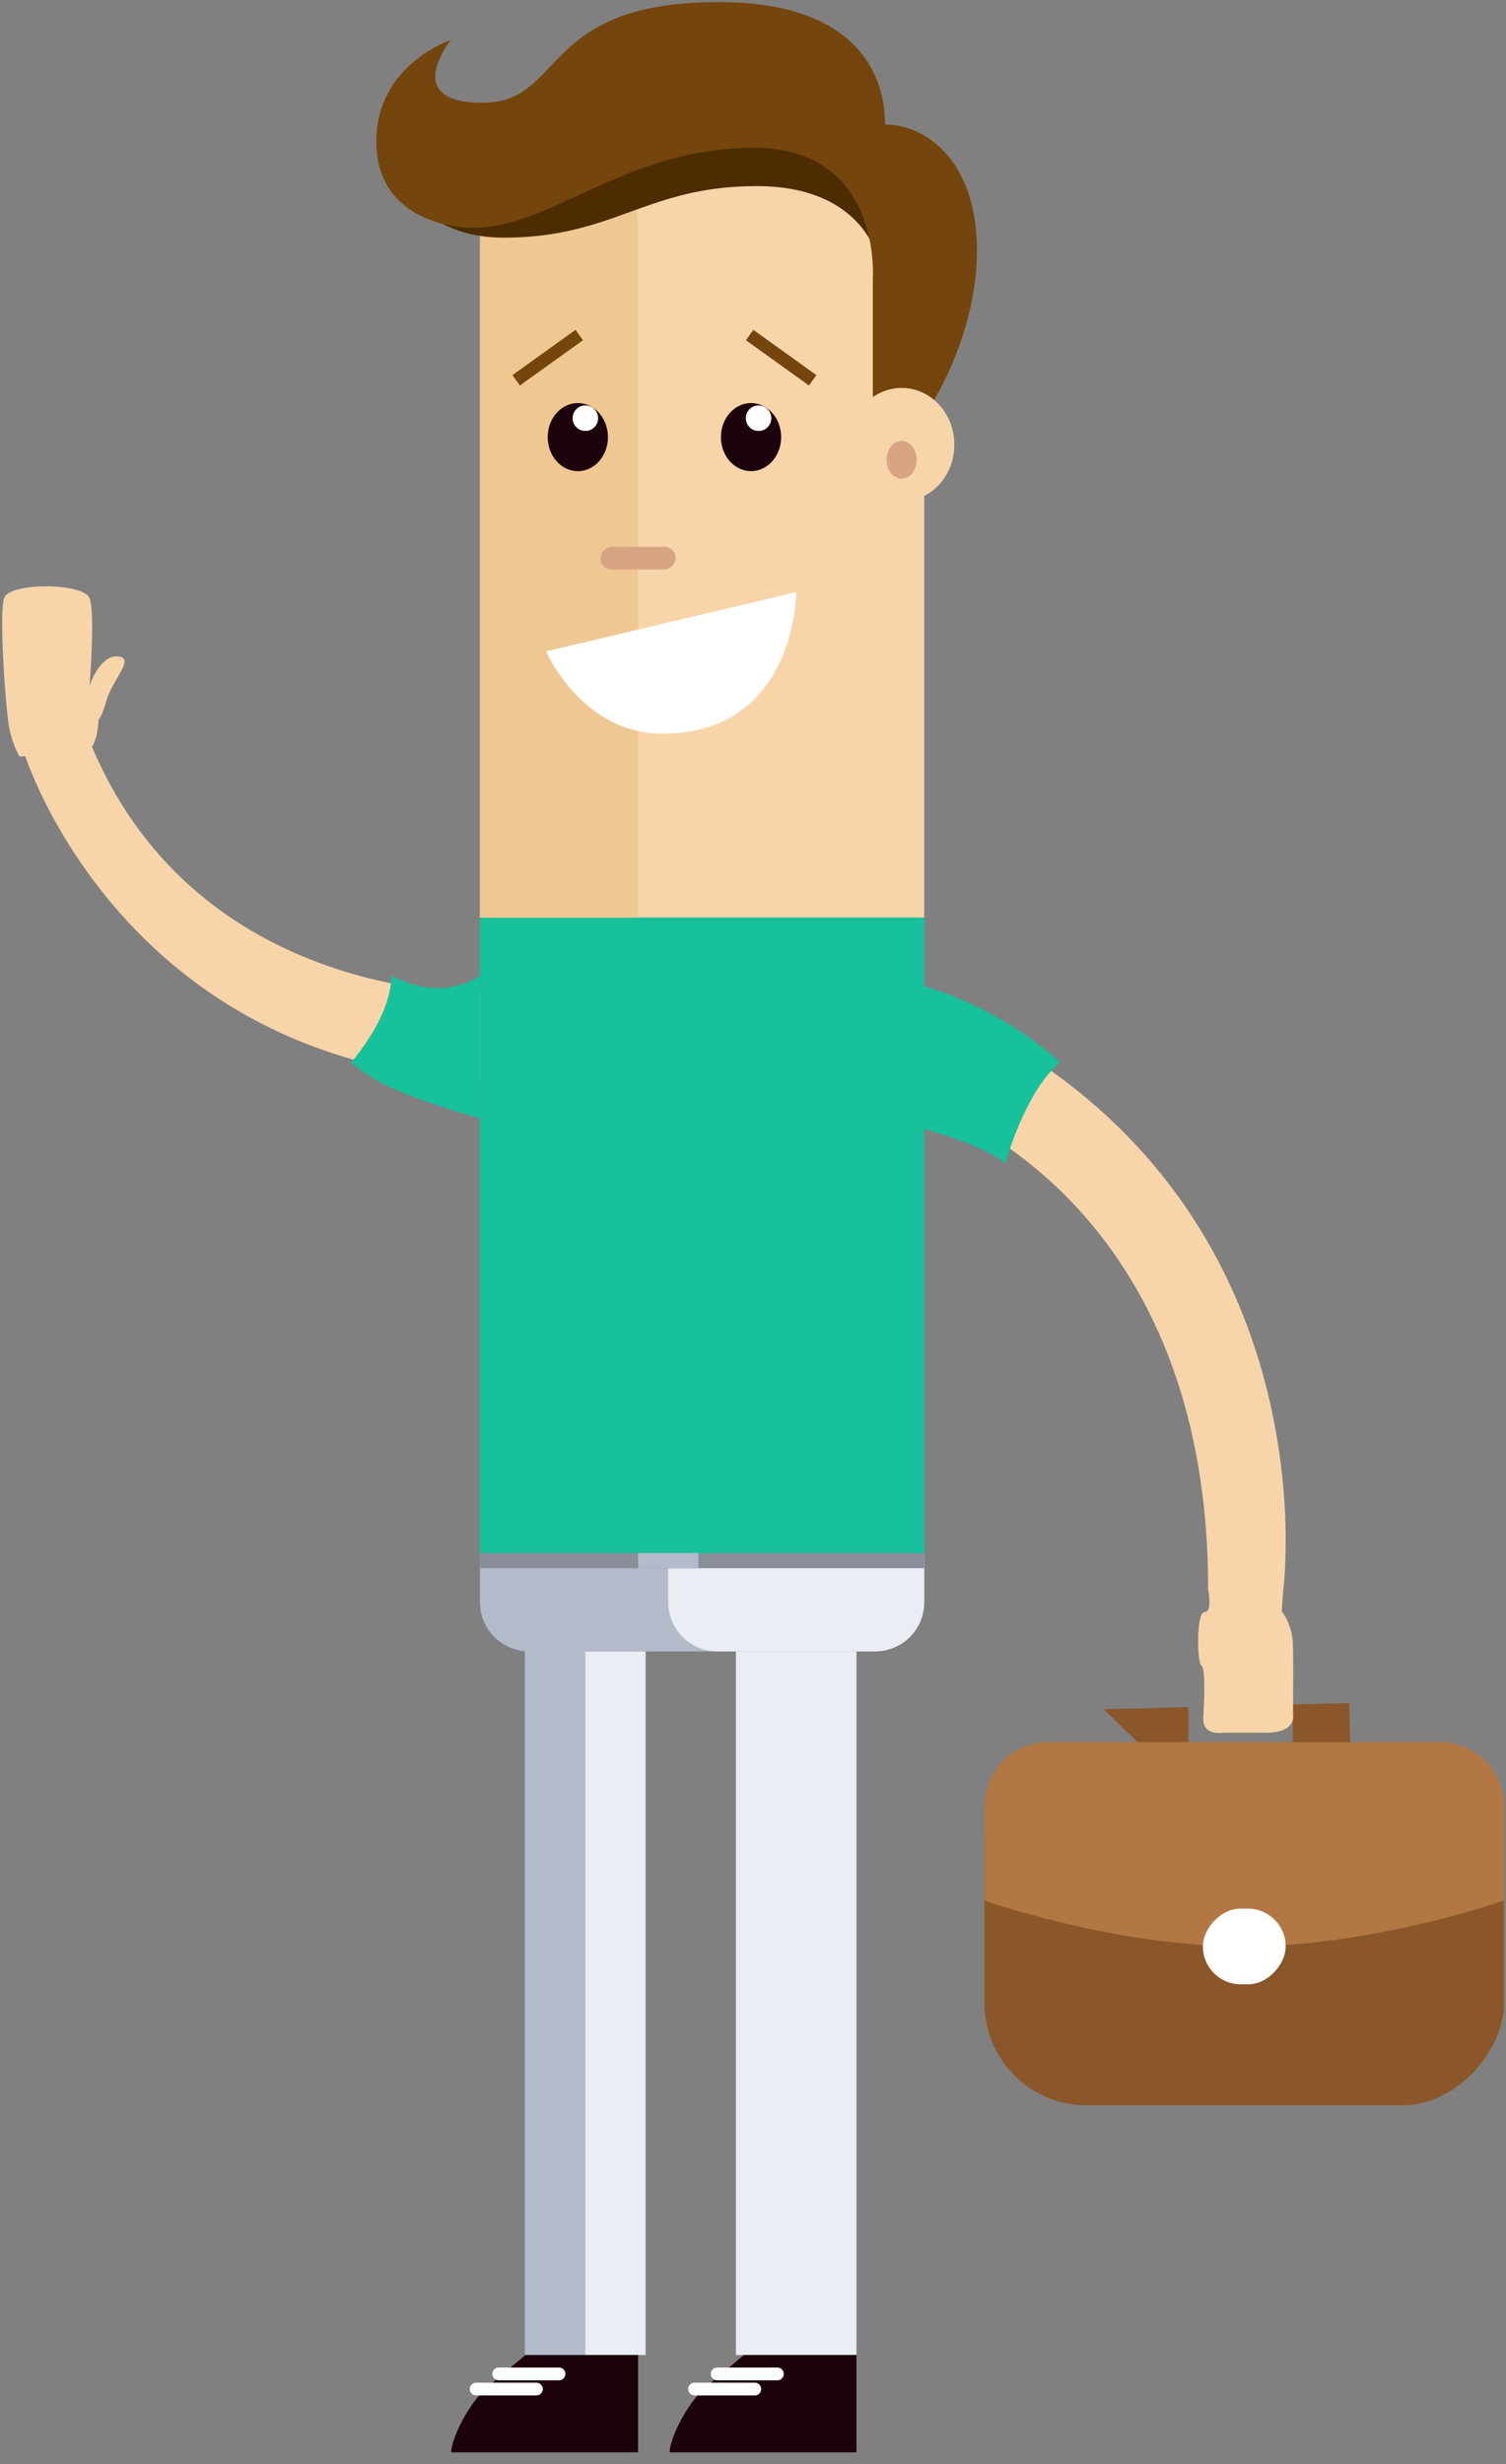 <?xml version="1.0" encoding="UTF-8"?>
<svg width="118px" height="193px" viewBox="0 0 118 193" version="1.1" xmlns="http://www.w3.org/2000/svg" xmlns:xlink="http://www.w3.org/1999/xlink">
    <rect x="0" y="0" width="118" height="193" fill="#808080" stroke="none"/>
    <!-- Generator: Sketch 52.6 (67491) - http://www.bohemiancoding.com/sketch -->
    <title>student-guy-alone</title>
    <desc>Created with Sketch.</desc>
    <defs>
        <path d="M0.779,0.428 L0.901,2.201 C0.901,2.201 0.065,3.163 0.021,4.83 C-0.023,6.498 0.021,10.221 0.021,10.221 C0.021,10.221 -0.362,11.701 2.126,11.701 L5.428,11.701 C5.428,11.701 7.121,12.027 7.047,10.528 C6.973,9.028 6.849,6.711 7.2,6.437 C7.55,6.162 7.598,2.245 6.939,2.247 C6.28,2.249 6.684,0.428 6.684,0.428 L0.779,0.428 Z" id="path-1"></path>
    </defs>
    <g id="Page-1" stroke="none" stroke-width="1" fill="none" fill-rule="evenodd">
        <g id="25-about-us-1" transform="translate(-1195, -1511)">
            <g id="Group-Copy" transform="translate(735, 1418)">
                <g id="Intern" transform="translate(518.462, 189.5) scale(-1, 1) translate(-518.462, -189.5) translate(458.962, 93)">
                    <g id="Group-3" transform="translate(0.112, 0.163)">
                        <path d="M79.066,77.623 C79.066,77.623 102.122,78.928 110.751,58.076 C110.751,58.076 115.981,58.744 115.981,58.744 C115.981,58.744 108.391,83.497 79.297,84.474 C79.066,84.474 79.066,77.623 79.066,77.623 Z" id="Path-10" fill="#F8D5A9"></path>
                        <path d="M45.433,121.485 L80.246,121.485 L80.246,125.337 C80.246,127.464 78.519,129.189 76.387,129.189 L49.292,129.189 C47.161,129.189 45.433,127.46 45.433,125.337 L45.433,121.485 Z" id="Rectangle" fill="#B3BAC9"></path>
                        <path d="M45.433,121.485 L65.495,121.485 L65.495,125.337 C65.495,127.464 63.767,129.189 61.65,129.189 L49.278,129.189 C47.154,129.189 45.433,127.46 45.433,125.337 L45.433,121.485 Z" id="Rectangle" fill="#EAEDF3"></path>
                        <polygon id="Rectangle-4" fill="#16C19B" points="45.433 71.706 80.246 71.706 80.246 122.077 45.433 122.077"></polygon>
                        <rect id="Rectangle-2" fill="#898E99" x="45.433" y="121.485" width="34.812" height="1.185"></rect>
                        <rect id="Rectangle-2" fill="#B3BAC9" x="63.134" y="121.485" width="4.72" height="1.185"></rect>
                        <path d="M45.433,19.255 C45.433,14.839 49.011,11.26 53.442,11.26 L72.237,11.26 C76.66,11.26 80.246,14.837 80.246,19.255 L80.246,71.706 L45.433,71.706 L45.433,19.255 Z" id="Rectangle-11" fill="#F8D5A9"></path>
                        <path d="M67.855,17.458 C67.855,14.035 70.636,11.26 74.05,11.26 L74.05,11.26 C77.472,11.26 80.246,14.034 80.246,17.458 L80.246,71.706 L67.855,71.706 L67.855,17.458 Z" id="Rectangle-11" fill="#EFC792"></path>
                        <path d="M48.974,20.431 C48.974,20.431 49.929,14.414 58.573,14.414 C67.218,14.414 69.729,18.453 78.388,18.453 C87.047,18.453 88.221,10.074 88.221,10.074 C88.221,10.074 85.274,16.333 78.758,16.333 C72.241,16.333 69.151,10.55 58.92,10.55 C48.688,10.55 48.974,20.431 48.974,20.431 Z" id="Path-6" fill="#4D2C00"></path>
                        <path d="M49.461,21.634 L49.461,32.284 L45.346,32.284 C45.346,32.284 41.303,26.499 41.303,19.449 C41.303,12.4 45.334,9.593 48.492,9.593 C48.637,9.593 47.491,2.74627862e-15 61.567,0 C75.642,0 73.568,7.887 80.048,7.887 C86.529,7.887 82.523,2.97 82.523,2.97 C82.523,2.97 88.363,4.894 88.363,10.908 C88.363,16.921 82.581,17.664 80.916,17.679 C74.53,17.734 69.038,11.419 58.765,11.419 C48.733,11.419 49.461,21.634 49.461,21.634 Z" id="Path-7" fill="#74450C"></path>
                        <ellipse id="Oval-4" fill="#F8D5A9" cx="47.203" cy="34.668" rx="4.13" ry="4.445"></ellipse>
                        <ellipse id="Oval-5" fill="#1C020C" cx="59.004" cy="34.075" rx="2.36" ry="2.667"></ellipse>
                        <ellipse id="Oval-3" fill="#FFFFFF" cx="58.414" cy="32.593" rx="1" ry="1"></ellipse>
                        <ellipse id="Oval-5-Copy-2" fill="#D7A583" cx="47.203" cy="35.853" rx="1.18" ry="1.482"></ellipse>
                        <rect id="Rectangle-3" fill="#D7A583" x="64.905" y="42.668" width="5.9" height="1.778" rx="0.889"></rect>
                        <path d="M54.579,29.334 L58.709,26.371" id="Line" stroke="#74450C" stroke-linecap="square"></path>
                        <path d="M72.87,29.334 L77,26.371" id="Line-Copy-14" stroke="#74450C" stroke-linecap="square" transform="translate(74.935, 27.853) scale(-1, 1) translate(-74.935, -27.853) "></path>
                        <ellipse id="Oval-5-Copy" fill="#1C020C" cx="72.575" cy="34.075" rx="2.36" ry="2.667"></ellipse>
                        <path d="M55.464,46.223 L75.055,50.855 C75.055,50.855 72.314,57.302 65.935,57.302 C55.475,57.302 55.464,46.223 55.464,46.223 Z" id="Path-8" fill="#FFFFFF"></path>
                        <path d="M45.46,86.239 C45.46,86.239 23.187,93.012 23.187,124.281 C23.187,124.547 17.294,124.3 17.294,124.3 C17.294,124.3 13.052,91.897 45.422,78.224 C45.46,78.224 45.46,86.239 45.46,86.239 Z" id="Path-9" fill="#F8D5A9"></path>
                        <ellipse id="Oval-3-Copy" fill="#FFFFFF" cx="71.985" cy="32.593" rx="1" ry="1"></ellipse>
                        <path d="M45.586,77.039 C45.586,80.306 45.586,88.228 45.586,88.228 C45.586,88.228 40.695,89.51 39.075,90.988 C39.075,90.988 37.654,85.539 34.812,83.038 C34.812,83.038 39.075,78.891 45.586,77.039 Z" id="Path-4" fill="#16C19B"></path>
                        <path d="M90.345,76.244 C90.345,79.511 90.345,87.432 90.345,87.432 C90.345,87.432 87.557,85.198 83.403,87.432 C83.403,85.198 81.974,82.685 80.246,80.603 C81.974,79.207 83.834,78.095 90.345,76.244 Z" id="Path-4-Copy" fill="#16C19B" transform="translate(85.295, 81.838) rotate(-180) translate(-85.295, -81.838) "></path>
                        <path d="M19.646,139.673 L18.107,139.673 L19.607,141.211 L19.646,139.673 Z M19.926,128.496 L19.963,127.034 L18.464,126.996 L18.464,128.496 L19.926,128.496 Z" id="Rectangle-9" stroke="#8B572A" stroke-width="3" transform="translate(20.651, 134.085) rotate(-90) translate(-20.651, -134.085) "></path>
                        <g id="Line-+-Line-Copy-15-+-Line-Copy-16-Mask" transform="translate(16.521, 123.855)">
                            <mask id="mask-2" fill="white">
                                <use xlink:href="#path-1"></use>
                            </mask>
                            <use id="Mask" fill="#F8D5A9" xlink:href="#path-1"></use>
                        </g>
                        <rect id="Rectangle-12" fill="#8B572A" x="0" y="136.3" width="40.713" height="28.445" rx="8"></rect>
                        <path d="M0,141.308 C0,138.542 2.247,136.3 4.992,136.3 L35.721,136.3 C38.478,136.3 40.713,138.545 40.713,141.308 L40.713,148.7 C40.713,148.7 30.595,152.3 20.399,152.3 C10.203,152.3 0,148.7 0,148.7 L0,141.308 Z" id="Rectangle-13" fill="#B37743"></path>
                        <rect id="Rectangle-14" fill="#FFFFFF" x="17.111" y="149.337" width="6.49" height="5.926" rx="2.963"></rect>
                        <rect id="Rectangle-15" fill="#EAEDF3" x="50.744" y="129.189" width="9.441" height="55.113"></rect>
                        <rect id="Rectangle-15-Copy" fill="#EAEDF3" x="67.265" y="129.189" width="9.441" height="55.113"></rect>
                        <rect id="Rectangle-15-Copy" fill="#B3BAC9" x="71.985" y="129.189" width="4.72" height="55.113"></rect>
                        <path d="M50.744,191.924 L50.744,184.301 L59.568,184.301 L62.476,186.75 C64.082,188.103 65.383,190.91 65.383,191.924 L65.383,191.924 L50.744,191.924 Z" id="Path-5" fill="#1C020C"></path>
                        <path d="M67.855,191.924 L67.855,184.301 L76.68,184.301 L79.587,186.75 C81.193,188.103 82.495,190.91 82.495,191.924 L82.495,191.924 L67.855,191.924 Z" id="Path-5-Copy" fill="#1C020C"></path>
                        <path d="M61.659,185.783 L56.939,185.783" id="Line" stroke="#FFFFFF" stroke-linecap="round"></path>
                        <path d="M78.771,185.783 L74.05,185.783" id="Line-Copy-16" stroke="#FFFFFF" stroke-linecap="round"></path>
                        <path d="M63.429,186.968 L58.709,186.968" id="Line-Copy-15" stroke="#FFFFFF" stroke-linecap="round"></path>
                        <path d="M80.541,186.968 L75.82,186.968" id="Line-Copy-17" stroke="#FFFFFF" stroke-linecap="round"></path>
                        <path d="M109.543,54.807 C109.868,55.985 110.141,56.23 110.141,56.23 C110.141,56.23 110.154,58.752 111.415,58.804 C112.677,58.857 116.316,59.095 116.316,59.095 C116.316,59.095 116.842,58.267 117.123,56.869 C117.404,55.471 117.939,47.947 117.531,46.689 C117.123,45.43 111.294,45.479 110.834,46.689 C110.374,47.899 110.834,53.554 110.834,53.554 C110.834,53.554 110.054,51.138 108.622,51.252 C107.19,51.367 109.057,53.044 109.543,54.807 Z" id="Path-11" fill="#F8D5A9"></path>
                    </g>
                </g>
            </g>
        </g>
    </g>
</svg>